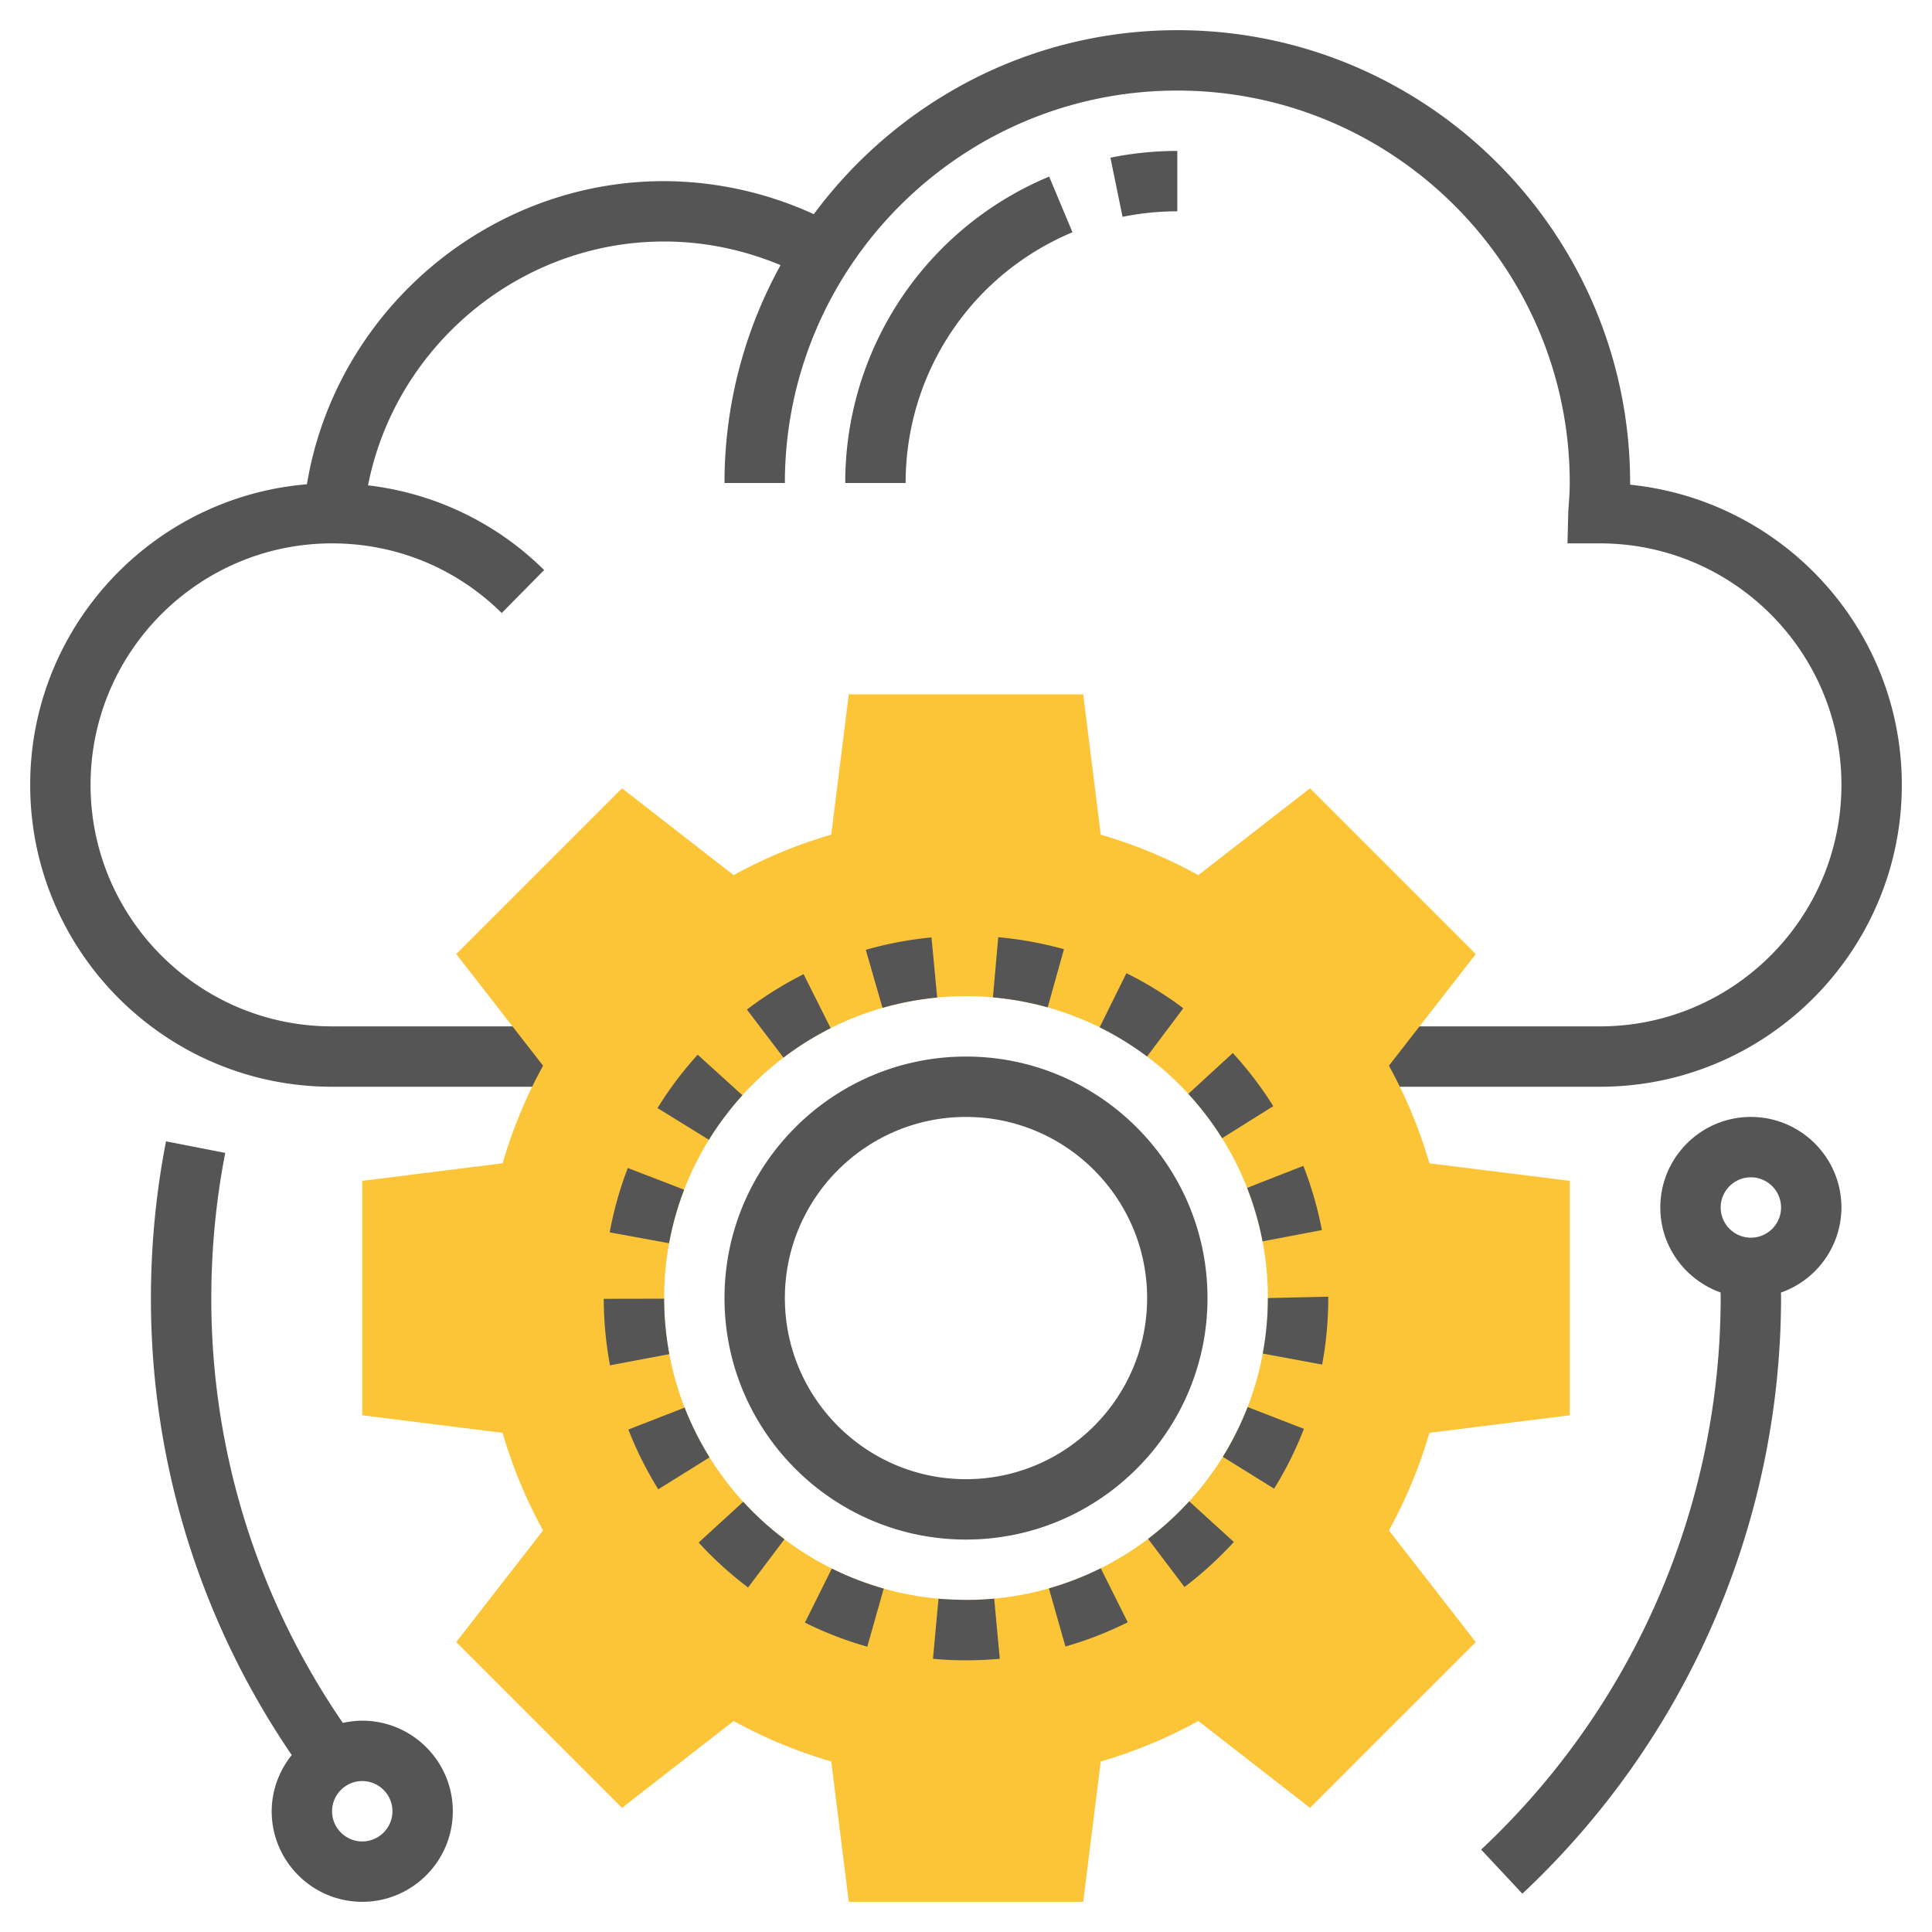 <svg xmlns="http://www.w3.org/2000/svg" version="1.1" xmlns:xlink="http://www.w3.org/1999/xlink" width="512" height="512" x="0" y="0" viewBox="0 0 64 64" style="enable-background:new 0 0 512 512" xml:space="preserve" class=""><g><path d="M37.186 7.183A9.076 9.076 0 0 1 39 7V5c-.746 0-1.492.075-2.216.224zM28 16h2c0-3.64 2.169-6.9 5.527-8.306l-.772-1.844A10.975 10.975 0 0 0 28 16z" fill="#555555" opacity="1" data-original="#000000"></path><path d="M54 16.056V16c0-8.271-6.729-15-15-15-4.935 0-9.307 2.406-12.042 6.095A12.009 12.009 0 0 0 22 6c-5.872 0-10.888 4.34-11.833 10.042C5.042 16.468 1 20.767 1 26c0 5.514 4.486 10 10 10h8v-2h-8c-4.411 0-8-3.589-8-8s3.589-8 8-8c2.118 0 4.114.819 5.62 2.307l1.405-1.423a9.92 9.92 0 0 0-5.834-2.806C13.097 11.47 17.207 8 22 8c1.329 0 2.641.275 3.858.783A14.898 14.898 0 0 0 24 16h2c0-7.168 5.832-13 13-13s13 5.832 13 13c0 .28-.021.556-.048.931L51.925 18H53c4.411 0 8 3.589 8 8s-3.589 8-8 8h-8v2h8c5.514 0 10-4.486 10-10 0-5.163-3.932-9.424-9-9.944z" fill="#555555" opacity="1" data-original="#000000"></path><path fill="#fbc537" d="M52 46.883v-7.766l-4.649-.581a15.857 15.857 0 0 0-1.341-3.233l2.877-3.699-5.491-5.491-3.699 2.877a15.914 15.914 0 0 0-3.233-1.341L35.883 23h-7.766l-.581 4.649a15.857 15.857 0 0 0-3.233 1.341l-3.699-2.877-5.491 5.491 2.877 3.699a15.914 15.914 0 0 0-1.341 3.233L12 39.117v7.766l4.649.581a15.857 15.857 0 0 0 1.341 3.233l-2.877 3.699 5.491 5.491 3.699-2.877a15.914 15.914 0 0 0 3.233 1.341L28.117 63h7.766l.581-4.649a15.857 15.857 0 0 0 3.233-1.341l3.699 2.877 5.491-5.491-2.877-3.699a15.914 15.914 0 0 0 1.341-3.233zM32 53c-5.523 0-10-4.477-10-10s4.477-10 10-10 10 4.477 10 10-4.477 10-10 10z" opacity="1" data-original="#f0bc5e" class=""></path><path d="M32 51c-4.411 0-8-3.589-8-8s3.589-8 8-8 8 3.589 8 8-3.589 8-8 8zm0-14c-3.309 0-6 2.691-6 6s2.691 6 6 6 6-2.691 6-6-2.691-6-6-6zM32.016 55c-.397 0-.744-.016-1.11-.05l.183-1.991c.305.027.611.035.925.041.311 0 .618-.015.92-.042l.185 1.991c-.364.033-.732.051-1.103.051zm-3.286-.451a11.974 11.974 0 0 1-2.066-.798l.891-1.791a9.928 9.928 0 0 0 1.72.664zm6.564-.007-.548-1.924c.59-.168 1.168-.393 1.718-.667l.894 1.789c-.661.33-1.355.6-2.064.802zm-10.513-1.955a12.085 12.085 0 0 1-1.637-1.488l1.476-1.351c.416.454.875.872 1.366 1.242zm14.457-.015-1.207-1.595c.49-.371.949-.79 1.363-1.244l1.479 1.347a12.231 12.231 0 0 1-1.635 1.492zm-17.431-3.237a11.958 11.958 0 0 1-.991-1.979l1.863-.727c.222.57.5 1.125.826 1.648zm20.399-.021-1.699-1.055a9.877 9.877 0 0 0 .822-1.65l1.865.723a11.933 11.933 0 0 1-.988 1.982zm-21.999-4.086A12.178 12.178 0 0 1 20 43.025l2-.004c.001.618.059 1.236.172 1.837zm23.591-.025-1.967-.365c.112-.602.169-1.22.169-1.838l2-.046v.077c0 .709-.068 1.45-.202 2.172zm-21.634-4.02-1.967-.36c.133-.727.335-1.444.6-2.132l1.866.719a9.93 9.93 0 0 0-.499 1.773zm19.66-.061c-.115-.604-.287-1.2-.511-1.772l1.862-.729c.269.686.476 1.402.614 2.127zm-18.341-3.365-1.702-1.051c.387-.627.835-1.222 1.331-1.768l1.481 1.344c-.414.456-.787.952-1.11 1.475zm17.001-.053a10.073 10.073 0 0 0-1.119-1.468l1.473-1.353c.5.543.951 1.136 1.341 1.76zm-14.531-2.669-1.211-1.592a12.027 12.027 0 0 1 1.878-1.172l.896 1.788c-.546.274-1.072.603-1.563.976zm12.045-.037a9.956 9.956 0 0 0-1.571-.967l.887-1.793c.66.326 1.294.717 1.885 1.161zm-8.764-1.611-.553-1.922c.708-.204 1.44-.342 2.176-.411l.188 1.991a9.995 9.995 0 0 0-1.811.342zm5.472-.017a9.983 9.983 0 0 0-1.814-.331l.176-1.992c.735.065 1.467.199 2.177.397zM61 40c0-1.654-1.346-3-3-3s-3 1.346-3 3c0 1.301.837 2.4 1.997 2.815 0 .062.003.123.003.185a25.092 25.092 0 0 1-7.935 18.27l1.365 1.461A27.1 27.1 0 0 0 59 43c0-.061-.003-.122-.004-.183A2.995 2.995 0 0 0 61 40zm-3 1c-.551 0-1-.449-1-1s.449-1 1-1 1 .449 1 1-.449 1-1 1zM12 57c-.221 0-.435.028-.643.073A24.79 24.79 0 0 1 7 43c0-1.618.155-3.236.462-4.809l-1.963-.383A27.216 27.216 0 0 0 5 43a26.774 26.774 0 0 0 4.665 15.139A2.97 2.97 0 0 0 9 60c0 1.654 1.346 3 3 3s3-1.346 3-3-1.346-3-3-3zm0 4c-.551 0-1-.449-1-1s.449-1 1-1 1 .449 1 1-.449 1-1 1z" fill="#555555" opacity="1" data-original="#000000"></path></g></svg>